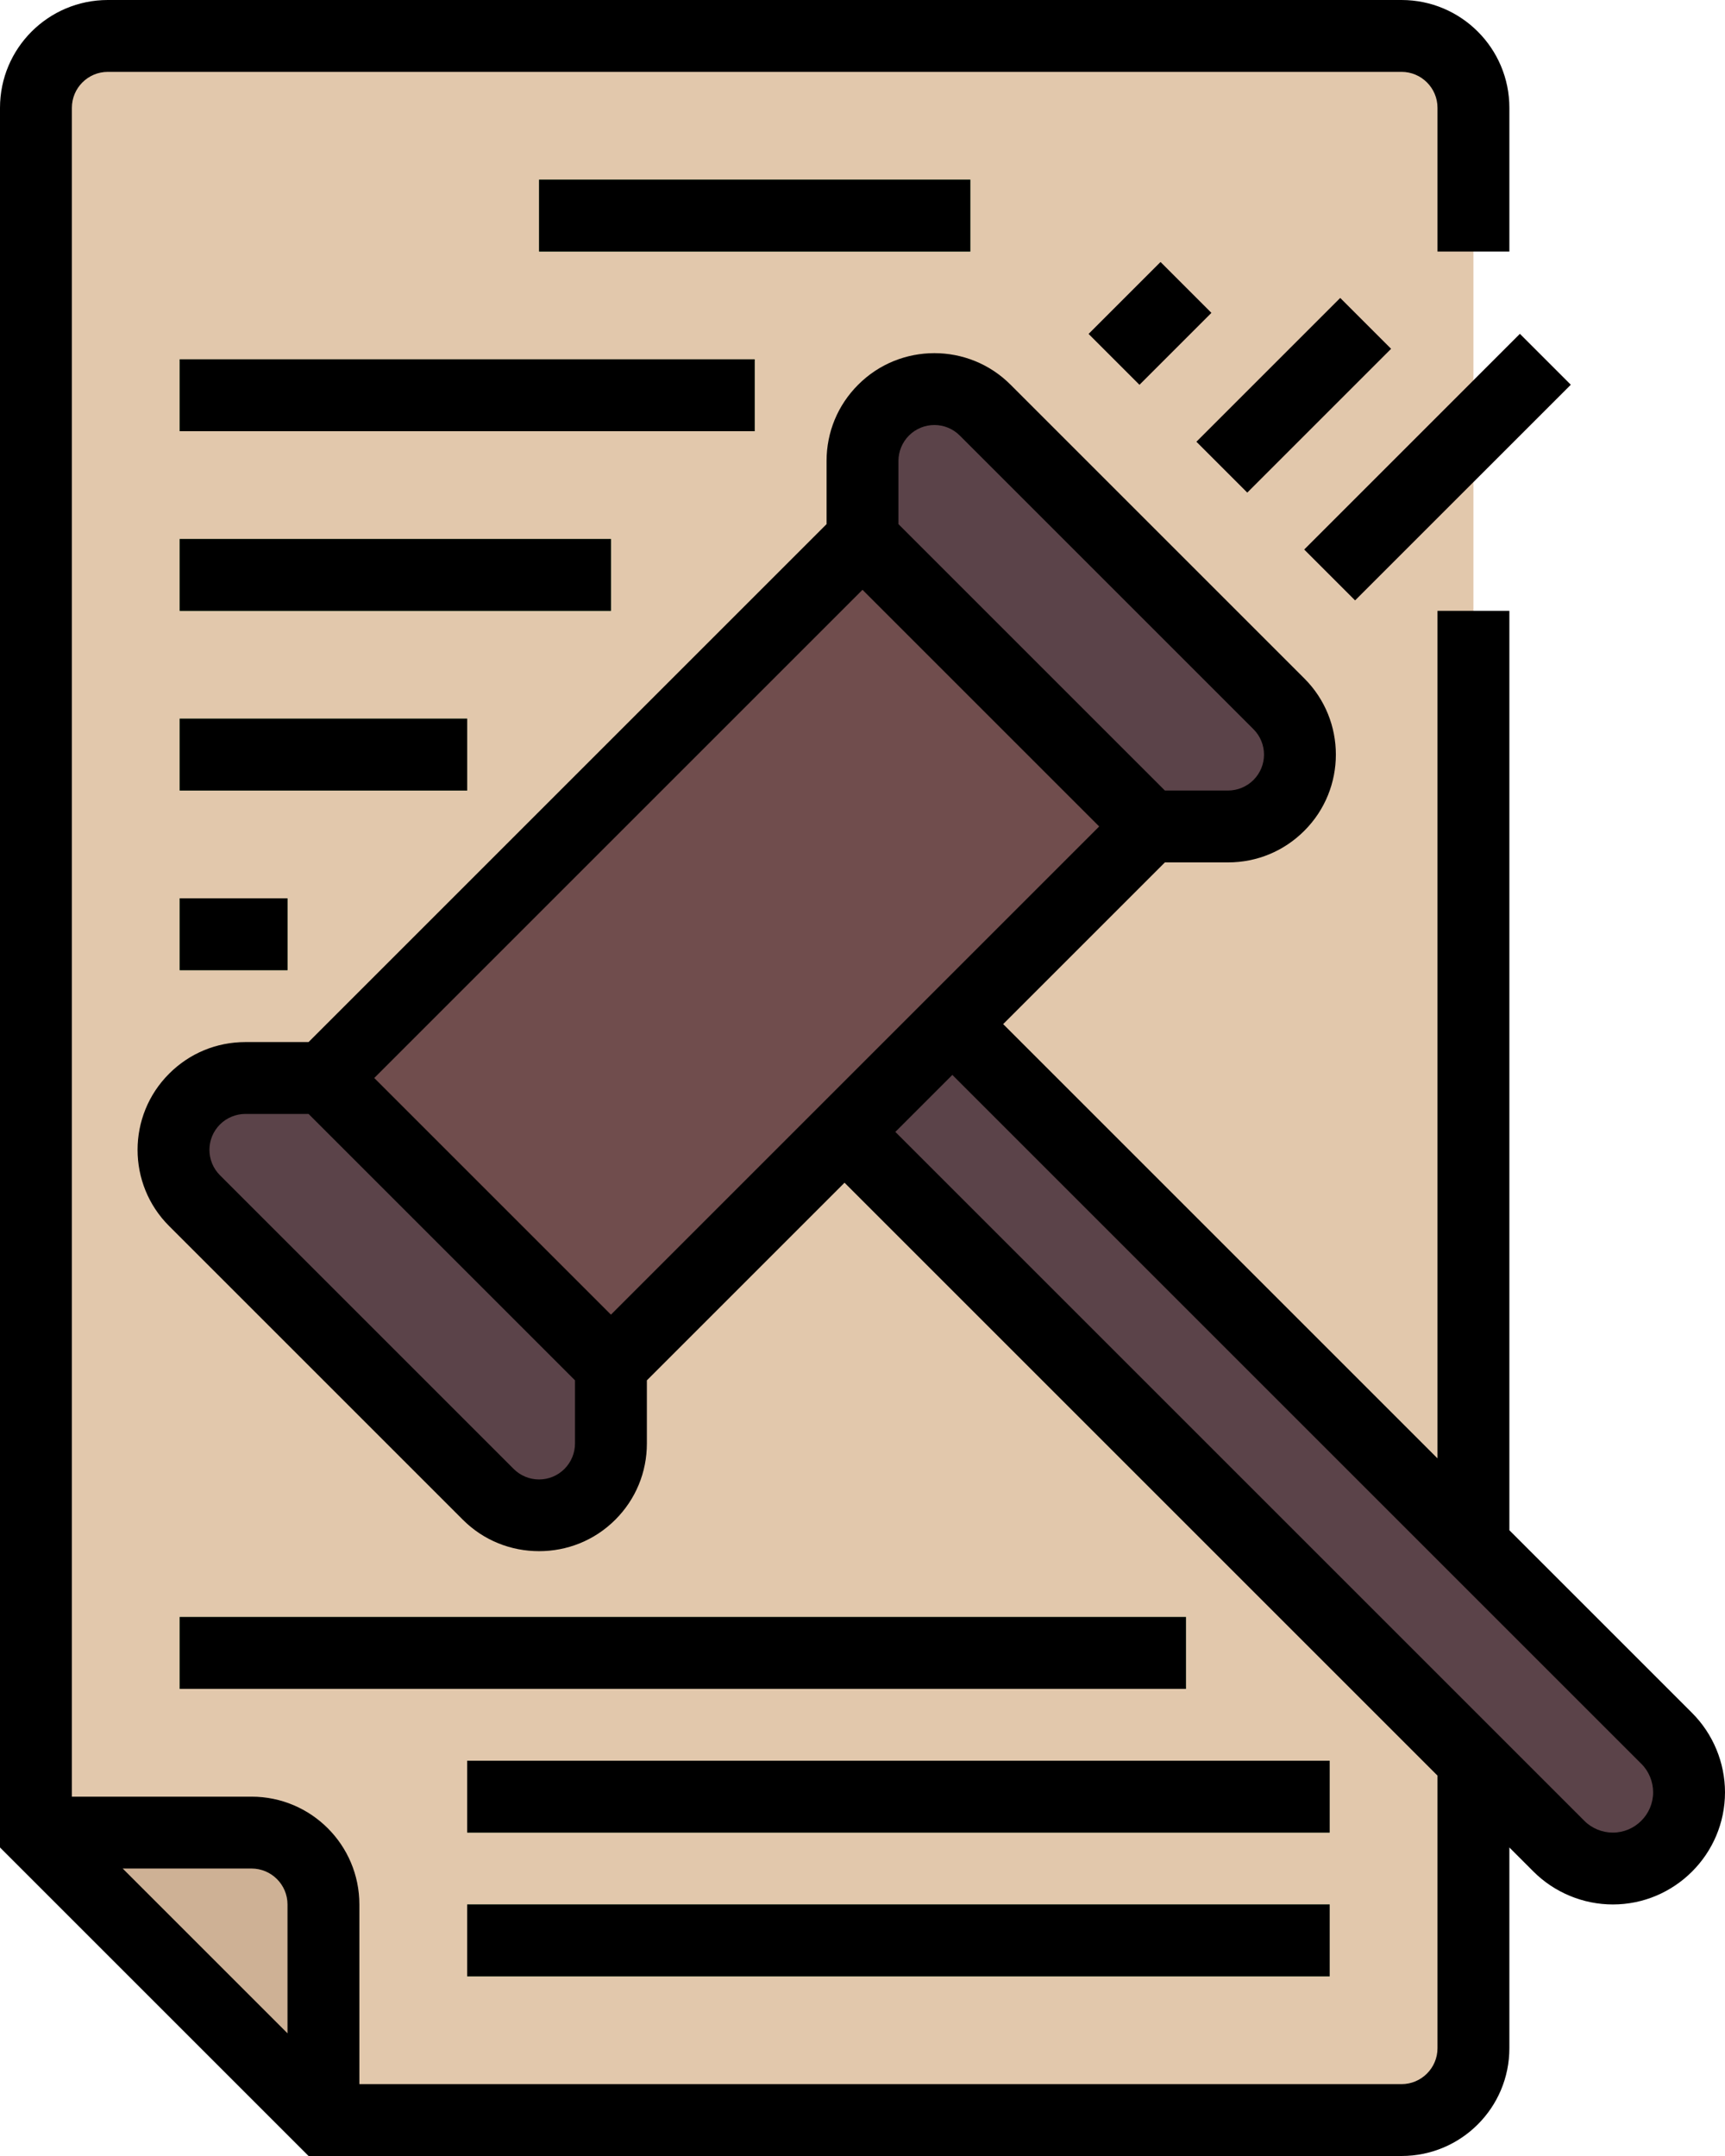 <?xml version="1.0" encoding="UTF-8"?><svg xmlns="http://www.w3.org/2000/svg" xmlns:xlink="http://www.w3.org/1999/xlink" height="60.0" preserveAspectRatio="xMidYMid meet" version="1.0" viewBox="11.0 2.0 48.0 60.0" width="48.0" zoomAndPan="magnify"><g><g id="change1_1"><path d="M 50 3 L 14 3 C 12.895 3 12 3.895 12 5 L 12 53 L 20 61 L 50 61 C 51.105 61 52 60.105 52 59 L 52 5 C 52 3.895 51.105 3 50 3" fill="#e2c8ac"/></g><g id="change2_1"><path d="M 18 53 L 12 53 L 20 61 L 20 55 C 20 53.895 19.105 53 18 53" fill="#ceb195"/></g><g id="change3_1"><path d="M 57.379 50.379 L 37 30 L 34 33 L 54.379 53.379 C 54.777 53.777 55.316 54 55.879 54 C 57.051 54 58 53.051 58 51.879 C 58 51.316 57.777 50.777 57.379 50.379" fill="#5b4349"/></g><g id="change4_1"><path d="M 43 25 L 28 40 L 20 32 L 35 17 L 43 25" fill="#704d4d"/></g><g id="change3_2"><path d="M 46.586 21.586 L 38.414 13.414 C 37.633 12.633 36.367 12.633 35.586 13.414 C 35.211 13.789 35 14.297 35 14.828 L 35 17 L 43 25 L 45.172 25 C 45.703 25 46.211 24.789 46.586 24.414 C 47.367 23.633 47.367 22.367 46.586 21.586" fill="#5b4349"/></g><g id="change3_3"><path d="M 17.828 32 C 17.297 32 16.789 32.211 16.414 32.586 C 15.633 33.367 15.633 34.633 16.414 35.414 L 24.586 43.586 C 25.367 44.367 26.633 44.367 27.414 43.586 C 27.789 43.211 28 42.703 28 42.172 L 28 40 L 20 32 L 17.828 32" fill="#5b4349"/></g><g id="change5_1"><path d="M 42.707 12.707 L 41.293 11.293 L 43.293 9.293 L 44.707 10.707 L 42.707 12.707" fill="#8e6a65"/></g><g id="change5_2"><path d="M 45.707 15.707 L 44.293 14.293 L 48.293 10.293 L 49.707 11.707 L 45.707 15.707" fill="#8e6a65"/></g><g id="change5_3"><path d="M 48.707 18.707 L 47.293 17.293 L 53.293 11.293 L 54.707 12.707 L 48.707 18.707" fill="#8e6a65"/></g><g id="change6_1"><path d="M 38 9 L 26 9 L 26 7 L 38 7 L 38 9" fill="#5da364"/></g><g id="change6_2"><path d="M 32 14 L 16 14 L 16 12 L 32 12 L 32 14" fill="#5da364"/></g><g id="change6_3"><path d="M 28 19 L 16 19 L 16 17 L 28 17 L 28 19" fill="#5da364"/></g><g id="change6_4"><path d="M 24 24 L 16 24 L 16 22 L 24 22 L 24 24" fill="#5da364"/></g><g id="change6_5"><path d="M 19 29 L 16 29 L 16 27 L 19 27 L 19 29" fill="#5da364"/></g><g id="change6_6"><path d="M 44 49 L 16 49 L 16 47 L 44 47 L 44 49" fill="#5da364"/></g><g id="change6_7"><path d="M 48 53 L 24 53 L 24 51 L 48 51 L 48 53" fill="#5da364"/></g><g id="change6_8"><path d="M 48 57 L 24 57 L 24 55 L 48 55 L 48 57" fill="#5da364"/></g><g id="change7_1"><path d="M 55.879 53 C 55.586 53 55.293 52.883 55.086 52.672 L 35.914 33.5 L 37.5 31.914 L 56.672 51.086 C 56.883 51.293 57 51.586 57 51.879 C 57 52.496 56.496 53 55.879 53 Z M 26.707 42.879 C 26.316 43.27 25.684 43.27 25.293 42.879 L 17.121 34.707 C 16.73 34.316 16.73 33.684 17.121 33.293 C 17.309 33.105 17.566 33 17.828 33 L 19.586 33 L 27 40.414 L 27 42.172 C 27 42.434 26.895 42.691 26.707 42.879 Z M 35 18.414 L 41.586 25 L 28 38.586 L 21.414 32 Z M 36.293 14.121 C 36.684 13.73 37.316 13.73 37.707 14.121 L 45.879 22.293 C 46.27 22.684 46.27 23.316 45.879 23.707 C 45.691 23.895 45.434 24 45.172 24 L 43.414 24 L 36 16.586 L 36 14.828 C 36 14.566 36.105 14.309 36.293 14.121 Z M 19 55 L 19 58.586 L 14.414 54 L 18 54 C 18.551 54 19 54.449 19 55 Z M 58.086 49.672 L 53 44.586 L 53 19 L 51 19 L 51 42.586 L 38.914 30.5 L 43.414 26 L 45.172 26 C 45.973 26 46.727 25.688 47.293 25.121 C 48.465 23.953 48.465 22.047 47.293 20.879 L 39.121 12.707 C 37.953 11.535 36.047 11.535 34.879 12.707 C 34.312 13.273 34 14.027 34 14.828 L 34 16.586 L 19.586 31 L 17.828 31 C 17.027 31 16.273 31.312 15.707 31.879 C 14.535 33.047 14.535 34.953 15.707 36.121 L 23.879 44.293 C 24.465 44.879 25.23 45.168 26 45.168 C 26.77 45.168 27.535 44.879 28.121 44.293 C 28.688 43.727 29 42.973 29 42.172 L 29 40.414 L 34.5 34.914 L 51 51.414 L 51 59 C 51 59.551 50.551 60 50 60 L 21 60 L 21 55 C 21 53.344 19.656 52 18 52 L 13 52 L 13 5 C 13 4.449 13.449 4 14 4 L 50 4 C 50.551 4 51 4.449 51 5 L 51 9 L 53 9 L 53 5 C 53 3.344 51.656 2 50 2 L 14 2 C 12.344 2 11 3.344 11 5 L 11 53.414 L 19.586 62 L 50 62 C 51.656 62 53 60.656 53 59 L 53 53.414 L 53.672 54.086 C 54.254 54.668 55.055 55 55.879 55 C 57.598 55 59 53.598 59 51.879 C 59 51.055 58.668 50.254 58.086 49.672" fill="inherit"/></g><g id="change7_2"><path d="M 41.293 11.293 L 42.707 12.707 L 44.707 10.707 L 43.293 9.293 L 41.293 11.293" fill="inherit"/></g><g id="change7_3"><path d="M 49.707 11.707 L 48.293 10.293 L 44.293 14.293 L 45.707 15.707 L 49.707 11.707" fill="inherit"/></g><g id="change7_4"><path d="M 48.707 18.707 L 54.707 12.707 L 53.293 11.293 L 47.293 17.293 L 48.707 18.707" fill="inherit"/></g><g id="change7_5"><path d="M 38 7 L 26 7 L 26 9 L 38 9 L 38 7" fill="inherit"/></g><g id="change7_6"><path d="M 32 12 L 16 12 L 16 14 L 32 14 L 32 12" fill="inherit"/></g><g id="change7_7"><path d="M 28 17 L 16 17 L 16 19 L 28 19 L 28 17" fill="inherit"/></g><g id="change7_8"><path d="M 24 22 L 16 22 L 16 24 L 24 24 L 24 22" fill="inherit"/></g><g id="change7_9"><path d="M 16 29 L 19 29 L 19 27 L 16 27 L 16 29" fill="inherit"/></g><g id="change7_10"><path d="M 16 49 L 44 49 L 44 47 L 16 47 L 16 49" fill="inherit"/></g><g id="change7_11"><path d="M 48 51 L 24 51 L 24 53 L 48 53 L 48 51" fill="inherit"/></g><g id="change7_12"><path d="M 24 57 L 48 57 L 48 55 L 24 55 L 24 57" fill="inherit"/></g></g></svg>